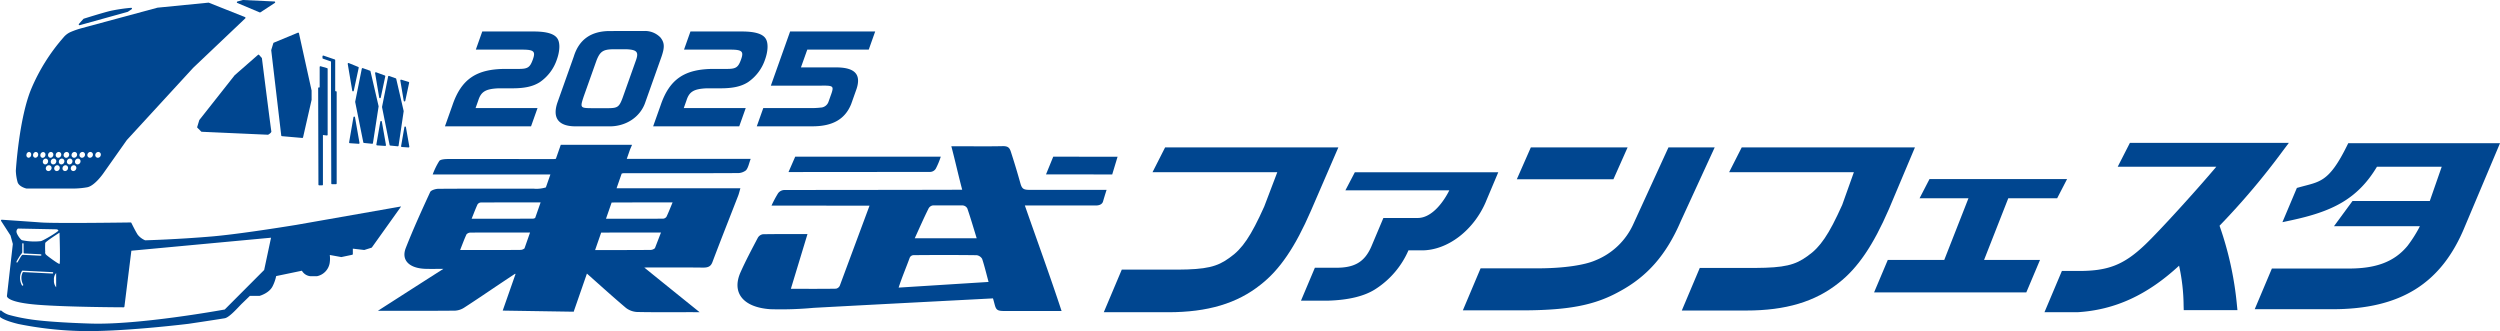 <svg xmlns="http://www.w3.org/2000/svg" width="762.205" height="100.947" viewBox="0 0 762.205 100.947">
  <g id="グループ_9163" data-name="グループ 9163" transform="translate(-459 -936.553)">
    <path id="パス_42984" data-name="パス 42984" d="M130.576,8.434h15.664c4.054,0,6.466.74,7.334,2.29.757,1.3.653,3.7-.234,6.2a13.583,13.583,0,0,1-5.182,6.937c-2.088,1.337-4.611,1.9-8.429,1.9h-4.211c-3.921.178-5.322,1.021-6.168,3.734l-.813,2.289h18.891l-1.977,5.564H119.2l2.29-6.445c2.7-7.923,7.276-11.057,16.208-11.057h4.016c2.754,0,3.428-.458,4.3-2.921.864-2.431.3-2.959-3.317-2.959H128.612Z" transform="translate(475.457 937.718)" fill="#004690"/>
    <path id="パス_42985" data-name="パス 42985" d="M175.687,8.309a6.547,6.547,0,0,1,5.124,1.972c1.246,1.585,1.322,2.923.323,5.845L176.241,29.9c-1.507,4.684-6.114,7.677-11.431,7.466h-9.328c-5.69.175-7.795-2.43-6.018-7.43l4.919-13.84c1.6-5.175,5.232-7.747,10.913-7.782Zm-9.5,5.564c-2.9.071-3.843.74-4.9,3.487l-3.88,10.916c-1.134,3.414-1.053,3.521,2.358,3.556h5.314c2.688-.035,3.181-.423,4.2-3.17l4.079-11.48c.876-2.465.261-3.168-2.877-3.311Z" transform="translate(479.551 937.701)" fill="#004690"/>
    <path id="パス_42986" data-name="パス 42986" d="M186.35,8.434h15.664c4.054,0,6.468.74,7.334,2.29.757,1.3.653,3.7-.234,6.2a13.583,13.583,0,0,1-5.182,6.937c-2.088,1.337-4.611,1.9-8.429,1.9h-4.211c-3.92.178-5.322,1.021-6.168,3.734l-.813,2.289H203.2l-1.977,5.564H174.974l2.291-6.445c2.7-7.923,7.273-11.057,16.208-11.057h4.014c2.756,0,3.429-.458,4.305-2.921.864-2.431.3-2.959-3.317-2.959H184.386Z" transform="translate(483.158 937.718)" fill="#004690"/>
    <path id="パス_42987" data-name="パス 42987" d="M212.9,8.434h25.935l-1.964,5.529H218.133L216.2,19.386h11.1c5.433.106,7.279,2.219,5.858,6.551l-1.65,4.648c-1.876,4.613-5.67,6.761-11.809,6.761H202.739l1.978-5.564h13.932a26.938,26.938,0,0,0,3.226-.107l.168-.033h.118a2.642,2.642,0,0,0,2.412-1.691l.989-2.783c.67-2.112.419-2.289-3.463-2.218H207.026Z" transform="translate(486.992 937.718)" fill="#004690"/>
    <path id="パス_42988" data-name="パス 42988" d="M367.216,39.48H314.4l-3.842,7.566H348.6l-3.986,10.478c-4.041,9.006-6.7,12.935-10.566,15.6-3.775,2.794-7.188,3.575-15.866,3.63h-17L295.7,89.742h19.632c12.052,0,21.017-2.677,28.2-8.414,5.8-4.519,10.523-11.451,15.309-22.489Z" transform="translate(499.826 942.005)" fill="#004690"/>
    <path id="パス_42989" data-name="パス 42989" d="M404.929,55.032l3.745-8.877H364.942l-2.874,5.5h31.686c-1.526,3.083-5.146,8.534-9.8,8.432H373.65l-3.709,8.793c-2.105,4.762-5.284,6.538-11.38,6.366h-5.793l-4.246,10.059h7.9c6.609-.154,11.691-1.409,15.092-3.721a26.566,26.566,0,0,0,9.779-11.631h3.7c.132,0,.263.006.4.006,7.819,0,15.812-6.082,19.545-14.928" transform="translate(507.119 942.926)" fill="#004690"/>
    <path id="パス_42990" data-name="パス 42990" d="M454.582,39.48l-10.7,23.353a21.452,21.452,0,0,1-11.608,11.109c-3.333,1.454-9.593,2.356-16.735,2.412H397.3L391.89,89.167h19.273c13.38-.117,21.075-1.662,28.371-5.691,8.612-4.614,14.422-11.268,18.841-21.586l10.3-22.41Z" transform="translate(513.107 942.005)" fill="#004690"/>
    <path id="パス_42991" data-name="パス 42991" d="M435.8,49.211l4.325-9.73h-29.5l-4.283,9.73Z" transform="translate(515.102 942.005)" fill="#004690"/>
    <path id="パス_42992" data-name="パス 42992" d="M521.628,39.48h-52.81l-3.842,7.566H503.01l-3.554,9.96c-4.044,9.006-6.7,12.935-10.566,15.6-3.776,2.794-7.187,3.575-15.866,3.63h-17l-5.48,12.985h19.632c12.052,0,21.016-2.677,28.2-8.414,5.8-4.52,10.523-11.452,15.307-22.489Z" transform="translate(521.205 942.005)" fill="#004690"/>
    <path id="パス_42993" data-name="パス 42993" d="M535.593,72.615l7.38-18.8h14.905l3.019-5.845H518.95l-3.02,5.845h14.906l-7.38,18.8H506.24l-4.185,9.914h46.41l4.185-9.914Z" transform="translate(528.318 943.177)" fill="#004690"/>
    <path id="パス_42994" data-name="パス 42994" d="M601.079,63.539a223.245,223.245,0,0,0,19.41-22.98l1.731-2.293H573.756l-3.721,7.28h30.06c-6.056,7.2-17.125,19.361-21.562,23.623-6.721,6.457-11.623,8.2-20.682,8.158h-4.838L547.7,89.909h2.157l7.863,0c11.389-.675,21.3-5.2,31.024-14.194a58.654,58.654,0,0,1,1.379,12.173l.038,1.391h16.376l-.159-1.575a101.1,101.1,0,0,0-5.3-24.162" transform="translate(534.619 941.837)" fill="#004690"/>
    <path id="パス_42995" data-name="パス 42995" d="M632.543,38.367l-.395.8c-5.6,11.315-8.322,10.878-14.6,12.65L616.88,52l-4.409,10.445,2.689-.579c12.1-2.606,20.089-6.209,26.135-16.332h19.746l-4.025,11.559s-1.626,4.525-2.935,7.169a40.139,40.139,0,0,1-3.457,5.388c-4.069,4.92-9.746,7.05-18.616,6.916H609.263l-5.237,12.411h23.641c20.852,0,33.336-7.814,40.472-25.322l10.669-25.286Z" transform="translate(542.396 941.851)" fill="#004690"/>
    <path id="パス_42996" data-name="パス 42996" d="M630.912,53.841l-5.654,7.693h34.3l4.116-7.693Z" transform="translate(545.328 943.987)" fill="#004690"/>
    <path id="パス_42997" data-name="パス 42997" d="M286.736,52.481c-1.9,0-2.427-.272-2.9-1.945-.916-3.256-1.68-5.825-2.892-9.584-.389-1.207-.782-1.843-2.545-1.8-4.4.1-8.888.027-13.3.042-.578,0-1.534,0-2.332,0,1.181,4.46,2.149,8.867,3.309,13.24-1.061.043-52.623.086-54.195.086a2.452,2.452,0,0,0-1.952,1.019,34.832,34.832,0,0,0-1.99,3.741c8.982,0,29.51.022,29.51.022h.374s-6.09,16.388-9.064,24.4a1.642,1.642,0,0,1-1.168.908c-3.6.073-9.766.041-13.749.041,1.721-5.671,5.066-16.689,5.066-16.689s-9.216-.04-13.6.049a2.212,2.212,0,0,0-1.536,1.068c-1.821,3.473-3.674,6.941-5.262,10.493-2.781,6.217.709,10.725,9.064,11.292a107.568,107.568,0,0,0,13.147-.411c12.373-.682,49.9-2.633,54.742-2.888.233.76.429,1.572.592,2.14.435,1.51.958,1.709,3.115,1.709h17.209c-3.63-11.017-7.425-21.352-11.205-32.188h21.974s1.522-.006,1.872-1.227c.285-.992.7-2.35,1.074-3.511Zm-30.962,5.776a1.809,1.809,0,0,1,1.382-1.038h8.911a1.746,1.746,0,0,1,1.59.963c1,2.933,1.868,5.892,2.834,9.047H251.616c1.457-3.192,2.731-6.108,4.157-8.971M246.695,82.28c1.02-3.17,2.3-6.118,3.349-9.024a1.319,1.319,0,0,1,1.17-.871c6.4-.061,12.88-.066,19.283.014a2.323,2.323,0,0,1,1.659,1.113c.74,2.222,1.27,4.481,1.96,7.04L246.695,82.28" transform="translate(486.279 941.959)" fill="#004690"/>
    <path id="パス_42998" data-name="パス 42998" d="M254.3,46.621a2.074,2.074,0,0,0,1.853-1.02,23.059,23.059,0,0,0,1.508-3.63H213.281l-2.044,4.688s40.777-.038,43.066-.038" transform="translate(488.164 942.349)" fill="#004690"/>
    <path id="パス_42999" data-name="パス 42999" d="M282.426,41.97l-2.206,5.4,20.185.022,1.635-5.4Z" transform="translate(497.689 942.349)" fill="#004690"/>
    <path id="パス_43000" data-name="パス 43000" d="M176.3,47.449c10.208,0,24.317.02,34.521-.038a4.051,4.051,0,0,0,2.646-.851c.714-.851.869-2.013,1.427-3.48h-37.78l.979-2.817.625-1.449H178.6l0-.016H156.99L155.5,43.06a3.962,3.962,0,0,1-.869.082c-10.208,0-21.817-.052-32.022-.014-.926,0-2.289.11-2.652.582a21.416,21.416,0,0,0-2.014,4.125h35.886l-1.38,3.941a9.691,9.691,0,0,1-3.784.386c-9.668,0-19.337-.025-29,.044-.881.006-2.247.448-2.491.982-2.6,5.651-5.186,11.316-7.441,17.073-1.458,3.725,1.085,6.2,6.056,6.345,1.572.047,3.141.008,5.41.008-6.81,4.331-19.956,12.778-19.956,12.778h2.2s14.233.043,21.341-.038A5.718,5.718,0,0,0,127.6,88.4c3.7-2.389,7.318-4.866,10.968-7.309,1.477-.99,2.965-1.971,4.446-2.956h.2L139.29,89.339l21.635.339,4.04-11.628c4.141,3.681,7.944,7.127,11.883,10.455a6.083,6.083,0,0,0,3.372,1.255c5.417.129,16.241.05,16.241.05l2.871.024S188.074,80.778,182.44,76.2c6.327,0,12.093-.046,17.865.028,1.655.022,2.439-.389,2.921-1.67,2.553-6.772,5.232-13.508,7.854-20.261.236-.608.374-1.244.669-2.247H174l1.555-4.473a2.141,2.141,0,0,1,.75-.132M131.6,56.98a1.335,1.335,0,0,1,.988-.6c5.968-.035,11.946-.027,18.256-.026l-1.656,4.726a1.351,1.351,0,0,1-.651.226c-6.134.035-12.272.025-18.722.025.605-1.506,1.145-2.946,1.786-4.354m13.224,13.854c-6.018.059-12.043.038-18.519.038.693-1.749,1.248-3.291,1.946-4.787a1.723,1.723,0,0,1,1.272-.526c5.83-.033,11.672-.024,18.1-.023l-1.691,4.83a2.023,2.023,0,0,1-1.113.468M185.7,70.3a2.1,2.1,0,0,1-1.221.537c-5.546.053-11.114.041-17.019.039l1.846-5.315c5.867-.033,11.744-.023,18.233-.022Zm5.379-13.94c-.689,1.649-1.22,3.027-1.861,4.369a1.381,1.381,0,0,1-1.025.584c-5.717.033-11.447.026-17.418.025l1.721-4.953c6.069-.034,12.145-.025,18.584-.025" transform="translate(472.979 941.91)" fill="#004690"/>
    <path id="パス_43001" data-name="パス 43001" d="M95.155,28.582l2.471,12.292a.238.238,0,0,0,.211.191l2.468.25h.025a.239.239,0,0,0,.237-.2L102.29,29.95a.272.272,0,0,0,0-.091L99.815,19.208a.239.239,0,0,0-.151-.171l-2.183-.781a.242.242,0,0,0-.315.179L95.155,28.488a.264.264,0,0,0,0,.094" transform="translate(472.137 939.072)" fill="#004690"/>
    <path id="パス_43002" data-name="パス 43002" d="M94.766,25.517h.006A.24.24,0,0,0,95,25.328L96.5,18.347a.239.239,0,0,0-.143-.271L93.483,16.9a.243.243,0,0,0-.24.034.238.238,0,0,0-.086.226l1.378,8.158a.24.24,0,0,0,.231.2" transform="translate(471.861 938.885)" fill="#004690"/>
    <path id="パス_43003" data-name="パス 43003" d="M95.084,31.231a.239.239,0,0,0-.236.2l-1.321,7.635a.24.24,0,0,0,.048.189.235.235,0,0,0,.171.091l2.694.182h.016a.24.24,0,0,0,.236-.281L95.32,31.429a.24.24,0,0,0-.236-.2" transform="translate(471.912 940.865)" fill="#004690"/>
    <path id="パス_43004" data-name="パス 43004" d="M101.977,27.258h0a.24.24,0,0,0,.234-.189l1.376-6.455a.239.239,0,0,0-.151-.274l-2.631-.971a.239.239,0,0,0-.319.264l1.255,7.426a.24.24,0,0,0,.231.2" transform="translate(472.875 939.226)" fill="#004690"/>
    <path id="パス_43005" data-name="パス 43005" d="M102.267,32.417a.239.239,0,0,0-.236.2l-1.2,6.95a.24.24,0,0,0,.22.28l2.45.166h.017a.238.238,0,0,0,.178-.08.241.241,0,0,0,.058-.2L102.5,32.615a.24.24,0,0,0-.236-.2" transform="translate(472.92 941.029)" fill="#004690"/>
    <path id="パス_43006" data-name="パス 43006" d="M102.347,29.863l2.3,11.514a.239.239,0,0,0,.211.191l2.27.23h.025a.239.239,0,0,0,.237-.2l1.55-10.477a.218.218,0,0,0,0-.09l-2.269-9.79a.24.24,0,0,0-.152-.171l-2.005-.716a.234.234,0,0,0-.2.017.241.241,0,0,0-.117.162l-1.848,9.238a.263.263,0,0,0,0,.094" transform="translate(473.131 939.361)" fill="#004690"/>
    <path id="パス_43007" data-name="パス 43007" d="M108.517,27.983h.006a.24.24,0,0,0,.233-.189L109.93,22.3a.239.239,0,0,0-.164-.279l-2.217-.671a.241.241,0,0,0-.228.049.236.236,0,0,0-.077.22l1.041,6.164a.24.24,0,0,0,.231.2" transform="translate(473.807 939.5)" fill="#004690"/>
    <path id="パス_43008" data-name="パス 43008" d="M108.689,33.889a.239.239,0,0,0-.236.2l-1,5.77a.238.238,0,0,0,.22.279l2.035.138h.016a.24.24,0,0,0,.236-.281l-1.037-5.907a.24.24,0,0,0-.236-.2" transform="translate(473.836 941.232)" fill="#004690"/>
    <path id="パス_43009" data-name="パス 43009" d="M73.3,11.957l-.628,2.061a.22.22,0,0,0-.01.1L75.713,40.1a.241.241,0,0,0,.219.211l6.181.537h.02a.241.241,0,0,0,.234-.187l2.605-11.433L84.967,26.4,81.114,8.929a.244.244,0,0,0-.125-.16.24.24,0,0,0-.2-.009l-7.349,3.047a.233.233,0,0,0-.135.151" transform="translate(469.033 937.761)" fill="#004690"/>
    <path id="パス_43010" data-name="パス 43010" d="M72.506,15.621l-.807-.9a.238.238,0,0,0-.335-.02l-7.11,6.215L53.5,34.541a.246.246,0,0,0-.041.079l-.627,2.061a.243.243,0,0,0,.059.239l1.165,1.165a.252.252,0,0,0,.159.069l20.162.9h.01a.239.239,0,0,0,.123-.034c.7-.422,1.011-.788.915-1.072-.1-.435-1.914-14.706-2.861-22.192a.244.244,0,0,0-.06-.13" transform="translate(466.293 938.576)" fill="#004690"/>
    <path id="パス_43011" data-name="パス 43011" d="M63.6.909,70.4,3.776A.24.24,0,0,0,70.5,3.8a.243.243,0,0,0,.13-.039L75.024.89A.24.24,0,0,0,74.9.45L65.316,0a.191.191,0,0,0-.075.008L63.627.458A.24.24,0,0,0,63.6.909" transform="translate(467.762 936.554)" fill="#004690"/>
    <path id="パス_43012" data-name="パス 43012" d="M7.439,57.372H22.4a24.605,24.605,0,0,0,3.533-.361c2.316-.371,4.977-4.237,5.087-4.4L38.082,42.6,58.322,20.568,74.182,5.514a.24.24,0,0,0-.076-.4L63.085.727a.256.256,0,0,0-.113-.016L47.43,2.242,24.222,8.515a25.139,25.139,0,0,0-3.354,1.179,5.927,5.927,0,0,0-2.134,1.665A57.946,57.946,0,0,0,9.01,26.842C5.229,35.783,4.252,51.791,4.243,51.975a14.785,14.785,0,0,0,.552,3.519c.485,1.342,2.5,1.85,2.644,1.878M29.383,46.228a.79.79,0,0,1,.774.887.954.954,0,0,1-.913.888.789.789,0,0,1-.774-.888.954.954,0,0,1,.913-.887m-2.413,0a.789.789,0,0,1,.774.887.954.954,0,0,1-.913.888.79.79,0,0,1-.774-.888.954.954,0,0,1,.913-.887M14.186,52.056a.8.8,0,0,1-.809-.887.977.977,0,0,1,.954-.887.8.8,0,0,1,.809.887.978.978,0,0,1-.954.887m2.532,0a.789.789,0,0,1-.774-.887.953.953,0,0,1,.913-.887.788.788,0,0,1,.773.887.952.952,0,0,1-.912.887m2.529,0a.79.79,0,0,1-.774-.887.953.953,0,0,1,.913-.887.789.789,0,0,1,.774.887.954.954,0,0,1-.913.887m2.53,0A.789.789,0,0,1,21,51.17a.953.953,0,0,1,.913-.887.788.788,0,0,1,.773.887.953.953,0,0,1-.912.887m2.781-5.828a.789.789,0,0,1,.773.887.954.954,0,0,1-.913.888.789.789,0,0,1-.773-.888.953.953,0,0,1,.913-.887m-.592,2.915a.954.954,0,0,1-.913.887.789.789,0,0,1-.774-.887.954.954,0,0,1,.913-.888.79.79,0,0,1,.774.888m-1.821-2.915a.788.788,0,0,1,.773.887.952.952,0,0,1-.912.888.79.79,0,0,1-.774-.888.954.954,0,0,1,.913-.887m-.641,2.915a.952.952,0,0,1-.912.887.789.789,0,0,1-.774-.887.954.954,0,0,1,.913-.888.789.789,0,0,1,.773.888m-1.772-2.915a.79.79,0,0,1,.774.887.954.954,0,0,1-.913.888.79.79,0,0,1-.774-.888.954.954,0,0,1,.913-.887m-.689,2.915a.953.953,0,0,1-.912.887.789.789,0,0,1-.774-.887.952.952,0,0,1,.913-.888.789.789,0,0,1,.773.888m-1.724-2.915a.789.789,0,0,1,.774.887.954.954,0,0,1-.913.888.79.79,0,0,1-.774-.888.955.955,0,0,1,.913-.887m-.736,2.915a.954.954,0,0,1-.913.887.788.788,0,0,1-.773-.887.952.952,0,0,1,.912-.888.79.79,0,0,1,.774.888m-1.639-2.915a.777.777,0,0,1,.737.887.931.931,0,0,1-.871.888.777.777,0,0,1-.737-.888.931.931,0,0,1,.871-.887m-.863,2.915a.929.929,0,0,1-.868.887.777.777,0,0,1-.736-.887.93.93,0,0,1,.868-.888.777.777,0,0,1,.736.888m-1.509-2.892a.757.757,0,0,1,.7.888.929.929,0,0,1-.848.887.756.756,0,0,1-.7-.887.929.929,0,0,1,.848-.888m-2.217-.023a.758.758,0,0,1,.7.887A.933.933,0,0,1,10.2,48a.759.759,0,0,1-.7-.888.933.933,0,0,1,.858-.887m-2.087,0a.743.743,0,0,1,.648.887A.9.9,0,0,1,8.126,48a.743.743,0,0,1-.648-.888.9.9,0,0,1,.791-.887" transform="translate(459.586 936.651)" fill="#004690"/>
    <path id="パス_43013" data-name="パス 43013" d="M21.338,7.394a.255.255,0,0,0,.065-.009L36.016,3.324a.273.273,0,0,0,.069-.032l1.136-.763a.239.239,0,0,0,.092-.278.247.247,0,0,0-.245-.159,50.446,50.446,0,0,0-6.4.958c-2.5.611-8,2.347-8.053,2.364a.234.234,0,0,0-.106.068L21.159,6.995a.24.24,0,0,0-.025.286.237.237,0,0,0,.2.114" transform="translate(461.912 936.843)" fill="#004690"/>
    <path id="パス_43014" data-name="パス 43014" d="M86.553,15.84l2.438.851v9.3l0,0,.084,27.879a.238.238,0,0,0,.239.239h1.164a.24.24,0,0,0,.24-.239V25.992a.24.24,0,0,0-.24-.239H90.27V16.29a.238.238,0,0,0-.162-.226l-3.4-1.165a.239.239,0,0,0-.316.226v.488a.241.241,0,0,0,.16.226" transform="translate(470.928 938.608)" fill="#004690"/>
    <path id="パス_43015" data-name="パス 43015" d="M85.549,54.061h.9a.239.239,0,0,0,.239-.239V38.707l1.167.149a.14.14,0,0,0,.031,0,.238.238,0,0,0,.239-.239V18.552a.239.239,0,0,0-.172-.23L86,17.754a.239.239,0,0,0-.306.23V24.2h-.223a.239.239,0,0,0-.239.24l.083,29.377a.239.239,0,0,0,.239.239" transform="translate(470.768 939.004)" fill="#004690"/>
    <path id="パス_43016" data-name="パス 43016" d="M122.216,55.317l-.2.036L90.35,60.921c-7.063,1.145-18.7,2.935-25.9,3.543-10.42.881-19.429,1.143-20.2,1.163A5.841,5.841,0,0,1,42,63.94c-.708-1.07-1.934-3.6-1.946-3.62a.239.239,0,0,0-.215-.134h0c-.226,0-22.692.338-27.33,0C7.8,59.842.559,59.354.559,59.354a.217.217,0,0,0-.222.117.238.238,0,0,0,0,.252l2.875,4.449.7,2.573L2.113,82.615c0,.322.458,1.97,9.509,2.674,9.19.716,25.9.766,26.072.766h0a.24.24,0,0,0,.238-.209L40.05,68.8l42.584-3.966L80.54,74.673,68.52,86.724c-1.539.279-26.243,4.729-40.76,4.291C14.065,90.6,9.176,89.706,9.12,89.7a52.919,52.919,0,0,1-6.5-1.367A6.71,6.71,0,0,1,.406,87.077a.242.242,0,0,0-.261-.05A.241.241,0,0,0,0,87.248V88.89a.24.24,0,0,0,.073.173c.043.041,1.1,1.015,5.584,2.092a109.174,109.174,0,0,0,17.915,2.1c1.036.04,2.132.058,3.273.058,12.552,0,30.467-2.207,30.666-2.232.075-.011,7.5-1.112,10.991-1.687,1.157-.19,3.041-2.167,4.416-3.61.353-.37.657-.689.879-.9.873-.835,1.738-1.679,2.385-2.314H79.1a.307.307,0,0,0,.065-.008c.122-.035,2.989-.863,3.987-3.006A12.377,12.377,0,0,0,84.2,76.532L92.042,74.9a3.362,3.362,0,0,0,2.615,1.674h1.979a4.938,4.938,0,0,0,3.865-3.953,8.67,8.67,0,0,0,.042-2.523l3.475.632a.245.245,0,0,0,.091,0l3.274-.69a.239.239,0,0,0,.19-.234V68.174l3.439.4a.213.213,0,0,0,.1-.01l2.105-.665a.454.454,0,0,0,.139-.073.517.517,0,0,0,.083-.107l8.481-11.884c.006-.009.261-.36.307-.43v0c.052-.077.044-.09-.014-.084M5.489,62.044l11.735.233s.563.08.563.387-4.355,2.957-5.33,3.216a18.322,18.322,0,0,1-5.79-.292c-.563-.336-1.742-2.035-1.64-2.7a1.112,1.112,0,0,1,.462-.848M5.1,72.4c-.068-.03-.157-.165.074-.569.452-.791.743-1.25,1.08-1.747.056-.082.2-.225.231-.283.056-.091.3-.384.3-.512,0-.863,0-1.9,0-2.507,0-.184.1-.285.226-.279.1.006.176.119.176.3,0,.638.011,2.014.011,2.6a.258.258,0,0,0,.273.236c1.523.077,3.093.155,4.608.231.267.014.553.056.553.22s-.11.246-.461.228c-1.189-.059-3.762-.193-5.2-.266-.145-.008-.273.114-.424.288-.2.236-.693,1.138-1,1.646-.16.269-.27.526-.445.415m10.917,3.362H16l-9.01-.454a3.75,3.75,0,0,0-.463,1.73,4.465,4.465,0,0,0,.527,2.089.215.215,0,0,1-.073.294.212.212,0,0,1-.109.031.216.216,0,0,1-.183-.1,4.808,4.808,0,0,1-.588-2.31,4.135,4.135,0,0,1,.592-2.067.207.207,0,0,1,.19-.1l9.141.461a.214.214,0,0,1-.011.427m1.107,4.187a3.046,3.046,0,0,1-.668-2.206,2.772,2.772,0,0,1,.668-2.138Zm1.024-7.124c-.307.086-3.587-2.333-4.048-2.767a.96.96,0,0,1-.307-.938,22.738,22.738,0,0,1,0-2.664c.1-.456,4.355-3.163,4.355-3.163s.307,9.445,0,9.531" transform="translate(459 944.191)" fill="#004690"/>
  </g>
</svg>
